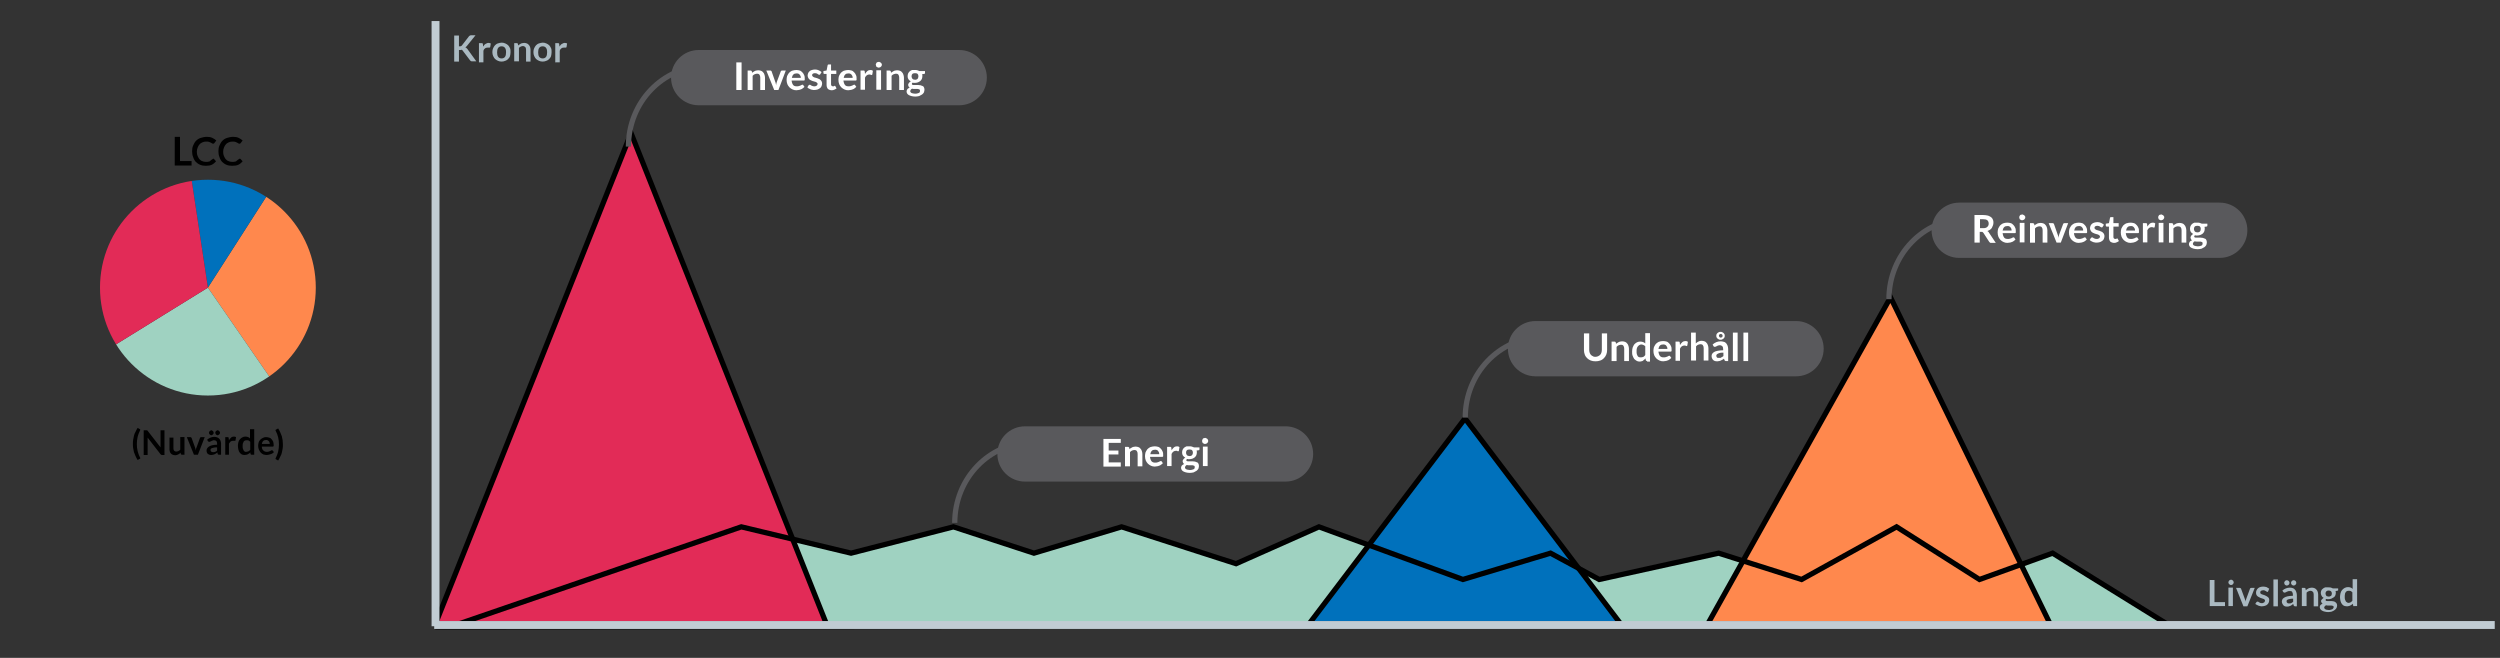<svg xmlns="http://www.w3.org/2000/svg" xmlns:xlink="http://www.w3.org/1999/xlink" viewBox="0 0 950 250"><rect x="0" y="0" width="950" height="250" fill="#333333" stroke="none"/><path fill="#9FD2C1" d="M165.5 238.2l116.2-38 41.7 10 38.9-10 30.6 10 33.3-10 43.5 14 31.5-14 54.7 20 33.3-10 18.5 10 45.4-10 31.5 10 36.1-20 31.5 20 27.8-10 44.4 27.5"/><path fill="#E22B57" stroke="#000" stroke-width="2" stroke-miterlimit="10" d="M239.8 50.6L165.5 237H314z"/><path fill="#FF884D" stroke="#000" stroke-width="2" stroke-miterlimit="10" d="M718.4 113L649 237h130z"/><path fill="#0071BC" stroke="#000" stroke-width="2" stroke-miterlimit="10" d="M556.7 159l-59.2 78h118.3z"/><path fill="none" stroke="#000" stroke-width="2" stroke-miterlimit="10" d="M171.1 238.2l110.6-38 41.7 10 38.9-10 30.6 10 33.3-10 43.5 14 31.5-14 54.7 20 33.3-10 18.5 10 45.4-10 31.5 10 36.1-20 31.5 20 27.8-10 44.4 27.5z"/><path fill="none" stroke="#C1CCD3" stroke-width="3" stroke-miterlimit="10" d="M165.5 238V8M948 237.5H165"/><g fill="#AAB9C1"><path d="M174.4 17.6h.4c.2 0 .3 0 .4-.1.1 0 .2-.1.3-.2l2.7-3.5c.1-.1.2-.2.4-.3s.3-.1.5-.1h1.6l-3.3 4.1-.3.3c-.1.1-.2.2-.3.2.2.1.3.1.4.2l.4.4 3.4 4.7h-1.6c-.2 0-.4 0-.5-.1l-.3-.3-2.8-3.7-.3-.3s-.3.1-.5.1h-.6v4.4h-1.8v-9.9h1.8v4.1zM182 23.4v-7h1c.2 0 .3 0 .4.1.1.1.1.2.1.3l.1.9c.3-.4.5-.8.9-1s.7-.4 1.1-.4c.3 0 .6.1.9.2l-.2 1.3c0 .1 0 .1-.1.2 0 0-.1.1-.2.1h-.8c-.4 0-.7.1-.9.3-.3.2-.5.5-.6.9v4.4H182zM190.6 16.2c.5 0 1 .1 1.4.3.4.2.8.4 1.1.7.3.3.5.7.7 1.1.2.4.2 1 .2 1.5 0 .6-.1 1.1-.2 1.5s-.4.8-.7 1.1c-.3.3-.7.6-1.1.7-.4.2-.9.3-1.4.3-.5 0-1-.1-1.4-.3s-.8-.4-1.1-.7-.5-.7-.7-1.1-.3-1-.3-1.5c0-.6.1-1.1.3-1.5.2-.4.4-.8.7-1.1s.7-.6 1.1-.7.9-.3 1.4-.3zm0 6c.6 0 1-.2 1.3-.6.3-.4.4-1 .4-1.7 0-.8-.1-1.3-.4-1.7-.3-.4-.7-.6-1.3-.6-.6 0-1 .2-1.3.6-.3.4-.4 1-.4 1.7s.1 1.3.4 1.7c.3.4.7.6 1.3.6zM195.4 23.4v-7h1c.2 0 .4.1.4.3l.1.6c.1-.1.3-.3.5-.4s.3-.2.5-.3c.2-.1.4-.2.6-.2s.4-.1.7-.1c.4 0 .7.1 1 .2.3.1.5.3.7.5s.4.5.5.8c.1.3.2.7.2 1.1v4.5h-1.7v-4.5c0-.4-.1-.8-.3-1s-.5-.4-.9-.4c-.3 0-.6.1-.8.2-.3.1-.5.3-.7.5v5.1h-1.8zM206.2 16.2c.5 0 1 .1 1.4.3.4.2.8.4 1.1.7.3.3.5.7.7 1.1.2.4.2 1 .2 1.5 0 .6-.1 1.1-.2 1.5s-.4.8-.7 1.1c-.3.3-.7.6-1.1.7-.4.2-.9.3-1.4.3-.5 0-1-.1-1.4-.3s-.8-.4-1.1-.7-.5-.7-.7-1.1-.3-1-.3-1.5c0-.6.1-1.1.3-1.5.2-.4.4-.8.7-1.1s.7-.6 1.1-.7.9-.3 1.4-.3zm0 6c.6 0 1-.2 1.3-.6.3-.4.4-1 .4-1.7 0-.8-.1-1.3-.4-1.7-.3-.4-.7-.6-1.3-.6-.6 0-1 .2-1.3.6-.3.4-.4 1-.4 1.7s.1 1.3.4 1.7c.3.4.8.6 1.3.6zM211 23.4v-7h1c.2 0 .3 0 .4.1.1.1.1.2.1.3l.1.9c.3-.4.5-.8.9-1s.7-.4 1.1-.4c.3 0 .6.1.9.2l-.2 1.3c0 .1 0 .1-.1.2 0 0-.1.1-.2.1h-.8c-.4 0-.7.1-.9.3-.3.2-.5.5-.6.9v4.4H211z"/></g><g fill="#AAB9C1"><path d="M841.5 228.8h4v1.5h-5.8v-9.9h1.8v8.4zM848.8 221.3c0 .1 0 .3-.1.4-.1.1-.1.2-.2.3-.1.1-.2.2-.3.2-.1.1-.3.1-.4.1-.1 0-.3 0-.4-.1-.1-.1-.2-.1-.3-.2-.1-.1-.2-.2-.2-.3-.1-.1-.1-.3-.1-.4 0-.2 0-.3.1-.4s.1-.2.2-.3c.1-.1.2-.2.3-.2.1-.1.3-.1.4-.1.2 0 .3 0 .4.1.1.1.2.1.3.2.1.1.2.2.2.3s.1.2.1.4zm-.3 2v7h-1.7v-7h1.7zM854 230.4h-1.5l-2.8-7h1.4c.1 0 .2 0 .3.1l.2.2 1.4 3.8c.1.2.1.4.2.6.1.2.1.4.1.6 0-.2.1-.4.1-.6.1-.2.1-.4.2-.6l1.4-3.8c0-.1.1-.2.2-.2.1-.1.2-.1.3-.1h1.3l-2.8 7zM861.9 224.7c0 .1-.1.1-.1.2h-.2c-.1 0-.2 0-.3-.1s-.2-.1-.3-.2c-.1-.1-.3-.1-.4-.2s-.3-.1-.6-.1-.6.1-.8.2c-.2.1-.3.3-.3.6 0 .2 0 .3.1.4.1.1.2.2.4.3.2.1.3.1.6.2.2.1.4.1.6.2l.6.3s.4.2.6.4c.2.1.3.3.4.5.1.2.1.4.1.7 0 .3-.1.7-.2.9-.1.3-.3.5-.5.7-.2.2-.5.4-.9.5s-.8.2-1.2.2c-.2 0-.5 0-.7-.1-.2 0-.5-.1-.7-.2l-.6-.3c-.2-.1-.3-.2-.5-.3l.4-.6c0-.1.1-.1.2-.2.1 0 .2-.1.3-.1s.2 0 .3.1.2.1.3.2c.1.1.3.1.4.2s.4.1.6.1c.2 0 .4 0 .5-.1s.3-.1.4-.2.2-.2.2-.3c0-.1.1-.2.1-.3 0-.2 0-.3-.1-.4-.1-.1-.2-.2-.4-.3-.2-.1-.3-.1-.6-.2-.2-.1-.4-.1-.6-.2l-.6-.3c-.2-.1-.4-.2-.6-.4-.2-.2-.3-.3-.4-.6s-.1-.5-.1-.8c0-.3.1-.6.2-.8.1-.3.3-.5.5-.7.2-.2.5-.4.8-.5.3-.1.7-.2 1.2-.2s.9.1 1.3.2c.4.2.7.4 1 .6l-.4 1zM865.6 220.2v10.2h-1.7v-10.2h1.7zM873 230.4h-.8c-.2 0-.3 0-.4-.1-.1 0-.2-.1-.2-.3l-.2-.5c-.2.2-.4.3-.5.4-.2.1-.3.2-.5.3-.2.1-.4.1-.6.2s-.4.1-.7.1c-.3 0-.6 0-.8-.1s-.5-.2-.6-.4c-.2-.2-.3-.4-.4-.6-.1-.2-.2-.5-.2-.8 0-.3.1-.5.2-.8.1-.3.4-.5.7-.7.3-.2.8-.4 1.3-.5.5-.1 1.2-.2 2-.2v-.4c0-.5-.1-.8-.3-1.1s-.5-.3-.9-.3c-.3 0-.5 0-.7.1-.2.1-.3.1-.5.2-.1.1-.3.2-.4.2s-.2.1-.4.1c-.1 0-.2 0-.3-.1l-.2-.2-.3-.5c.8-.7 1.8-1.1 2.9-1.1.4 0 .8.1 1.1.2.3.1.6.3.8.6.2.2.4.5.5.9.1.3.2.7.2 1.1v4.3zm-3-8.9c0 .1 0 .2-.1.4 0 .1-.1.2-.2.3-.1.1-.2.1-.3.2-.1 0-.2.1-.4.1-.1 0-.2 0-.4-.1-.1 0-.2-.1-.3-.2-.1-.1-.2-.2-.2-.3 0-.1-.1-.2-.1-.4 0-.1 0-.3.1-.4.1-.1.1-.2.2-.3s.2-.2.3-.2c.1-.1.2-.1.4-.1.1 0 .3 0 .4.1.1 0 .2.1.3.2.1.1.2.2.2.3.1.1.1.3.1.4zm-.3 7.8h.5c.1 0 .3-.1.4-.1.1-.1.3-.1.4-.2.1-.1.2-.2.4-.3v-1.2c-.5 0-.9 0-1.2.1s-.6.1-.8.2c-.2.1-.3.2-.4.3-.1.1-.1.3-.1.4 0 .3.1.5.3.6 0 .1.2.2.5.2zm2.9-7.8c0 .1 0 .2-.1.4-.1.1-.1.2-.2.3-.1.1-.2.1-.3.2-.1 0-.2.1-.4.1-.1 0-.2 0-.4-.1-.1 0-.2-.1-.3-.2-.1-.1-.2-.2-.2-.3-.1-.1-.1-.2-.1-.4 0-.1 0-.3.1-.4 0-.1.1-.2.2-.3s.2-.2.3-.2c.1-.1.2-.1.4-.1.1 0 .3 0 .4.1.1 0 .2.1.3.2s.2.2.2.3c0 .1.1.3.1.4zM874.7 230.4v-7h1c.2 0 .4.1.4.3l.1.6c.1-.1.3-.3.5-.4s.3-.2.5-.3c.2-.1.4-.2.6-.2s.4-.1.7-.1c.4 0 .7.1 1 .2s.5.3.7.5c.2.2.4.5.5.8.1.3.2.7.2 1.1v4.5h-1.7v-4.5c0-.4-.1-.8-.3-1-.2-.2-.5-.4-.9-.4-.3 0-.6.1-.8.2-.3.1-.5.3-.7.5v5.1h-1.8zM884.9 223.2c.3 0 .6 0 .9.1.3.1.5.2.7.3h2v.6c0 .1 0 .2-.1.2s-.1.1-.3.1l-.6.1c0 .1.1.2.1.4v.4c0 .3-.1.7-.2.9-.1.3-.3.5-.6.7s-.5.3-.9.5c-.3.1-.7.2-1.1.2-.3 0-.5 0-.8-.1-.2.1-.3.3-.3.4 0 .1.1.2.2.3.1.1.3.1.5.1h1.5c.3 0 .6.1.8.1.3.1.5.1.7.3s.4.3.5.5.2.5.2.8c0 .3-.1.6-.2.9-.2.3-.4.6-.7.8s-.6.4-1.1.6c-.4.1-.9.2-1.4.2-.5 0-1-.1-1.4-.2-.4-.1-.7-.2-1-.4s-.5-.4-.6-.6c-.1-.2-.2-.5-.2-.7 0-.3.1-.6.3-.8.2-.2.5-.4.8-.5-.2-.1-.3-.2-.4-.4s-.2-.4-.2-.6c0-.1 0-.2.1-.3 0-.1.1-.2.2-.3l.3-.3c.1-.1.2-.2.4-.3-.4-.2-.6-.4-.8-.8s-.3-.7-.3-1.1c0-.3.1-.7.2-.9.1-.3.3-.5.6-.7.2-.2.5-.4.9-.5h1.3zm1.9 7.5c0-.1 0-.3-.1-.3-.1-.1-.2-.2-.3-.2-.1 0-.3-.1-.5-.1H884.6s-.4 0-.7-.1c-.2.1-.3.2-.5.4-.1.1-.2.3-.2.5 0 .1 0 .2.1.3l.3.3c.1.1.3.1.5.2.2 0 .5.1.8.1.3 0 .6 0 .8-.1s.4-.1.6-.2c.1-.1.3-.2.3-.3.2-.3.2-.4.2-.5zm-1.9-4c.2 0 .4 0 .5-.1.2-.1.3-.1.4-.2.1-.1.2-.2.2-.4.1-.1.1-.3.1-.5 0-.3-.1-.6-.3-.8-.2-.2-.5-.3-.9-.3s-.7.1-.9.3c-.2.2-.3.5-.3.8 0 .2 0 .3.1.5.1.1.1.3.2.4.1.1.2.2.4.2.1 0 .3.1.5.1zM894.6 230.4c-.2 0-.4-.1-.4-.3l-.1-.7c-.1.2-.3.3-.5.4s-.3.2-.5.3c-.2.1-.4.2-.6.2-.2.1-.4.1-.7.1-.4 0-.7-.1-1.1-.2-.3-.2-.6-.4-.8-.7-.2-.3-.4-.7-.5-1.1-.1-.4-.2-1-.2-1.5s.1-1 .2-1.5c.1-.4.3-.8.6-1.2.3-.3.6-.6 1-.8.4-.2.8-.3 1.3-.3.4 0 .7.1 1 .2s.5.3.7.5v-3.7h1.7v10.2h-1.1zm-2.3-1.3c.4 0 .7-.1.9-.2.2-.1.5-.4.7-.6v-3.2c-.2-.2-.4-.4-.6-.5-.2-.1-.5-.1-.7-.1-.3 0-.5 0-.7.1-.2.1-.4.2-.5.4-.1.2-.3.4-.3.7-.1.3-.1.7-.1 1.1 0 .4 0 .8.1 1 .1.3.2.5.3.7.1.2.3.3.5.4s.2.2.4.2z"/></g><path d="M238.8 55.7c0-16.9 13.1-30.5 29.2-30.5" fill="none" stroke="#59595C" stroke-width="2" stroke-miterlimit="10"/><path d="M375 29.5c0 5.8-4.7 10.5-10.5 10.5h-99c-5.8 0-10.5-4.7-10.5-10.5S259.7 19 265.5 19h99c5.8 0 10.5 4.7 10.5 10.5z" fill="#59595C"/><path fill="none" d="M254.3 23.4h121.5v15.8H254.3z"/><path d="M281.8 34.2h-2V23.7h2v10.5zM284.1 34.2v-7.4h1.1c.2 0 .4.1.5.3l.1.6c.1-.2.3-.3.5-.4.2-.1.3-.2.5-.3.2-.1.4-.2.6-.2s.4-.1.7-.1c.4 0 .8.1 1.1.2.3.1.6.3.8.6.2.2.4.5.5.9.1.3.2.7.2 1.1v4.7h-1.8v-4.7c0-.5-.1-.8-.3-1.1s-.5-.4-.9-.4c-.3 0-.6.1-.9.2-.3.1-.5.3-.8.6v5.4h-1.9zM295.8 34.2h-1.6l-3-7.4h1.5c.1 0 .2 0 .3.1.1.1.2.1.2.2l1.4 4c.1.2.2.5.2.7.1.2.1.4.1.7 0-.2.1-.4.1-.7.1-.2.1-.4.2-.7l1.5-4c0-.1.1-.2.2-.2.1-.1.2-.1.3-.1h1.4l-2.8 7.4zM302.6 26.6c.5 0 .9.1 1.3.2s.7.4 1 .7.5.6.7 1.1c.2.4.2.9.2 1.4v.3c0 .1 0 .2-.1.2s-.1.1-.1.1h-4.8c.1.8.3 1.3.6 1.7s.8.5 1.4.5c.3 0 .5 0 .8-.1.2-.1.4-.1.6-.2.2-.1.3-.2.4-.2.1-.1.2-.1.3-.1h.2c.1 0 .1.1.1.1l.5.7c-.2.2-.4.4-.7.6-.2.2-.5.3-.8.4-.3.1-.5.2-.8.2s-.5.1-.8.1c-.5 0-1-.1-1.4-.3-.4-.2-.8-.4-1.2-.8s-.6-.8-.8-1.2c-.2-.5-.3-1.1-.3-1.7 0-.5.1-1 .2-1.4.2-.4.4-.8.7-1.2.3-.3.7-.6 1.1-.8.7-.2 1.2-.3 1.7-.3zm.1 1.3c-.5 0-.9.1-1.2.4s-.5.7-.6 1.3h3.4c0-.2 0-.5-.1-.7s-.2-.4-.3-.5-.3-.3-.5-.4-.5-.1-.7-.1zM311.7 28.2c0 .1-.1.1-.2.2h-.2c-.1 0-.2 0-.3-.1-.1 0-.2-.1-.3-.2-.1-.1-.3-.1-.4-.2-.2 0-.4-.1-.6-.1-.4 0-.6.1-.8.2s-.3.3-.3.6c0 .2.1.3.2.4.1.1.2.2.4.3.2.1.4.2.6.2.2.1.4.1.7.2.2.1.4.2.7.3s.4.2.6.4c.2.2.3.3.4.5.1.2.2.5.2.8 0 .4-.1.7-.2 1-.1.3-.3.6-.6.8-.3.2-.6.4-.9.5-.4.1-.8.2-1.3.2-.3 0-.5 0-.8-.1-.2 0-.5-.1-.7-.2l-.6-.3s-.4-.2-.5-.4l.4-.7.2-.2c.1 0 .2-.1.3-.1.1 0 .2 0 .3.1.1.1.2.1.3.2.1.1.3.1.5.2s.4.1.7.1c.2 0 .4 0 .5-.1.2-.1.3-.1.4-.2.1-.1.2-.2.2-.3s.1-.2.1-.3c0-.2-.1-.3-.2-.4-.1-.1-.2-.2-.4-.3s-.4-.2-.6-.2c-.2-.1-.4-.1-.7-.2-.2-.1-.5-.2-.7-.3s-.4-.2-.6-.4c-.2-.2-.3-.4-.4-.6-.1-.2-.2-.5-.2-.8 0-.3.1-.6.2-.9.1-.3.3-.5.5-.7s.5-.4.9-.5c.4-.1.8-.2 1.2-.2.5 0 1 .1 1.4.3.4.2.8.4 1.1.7l-.5.8zM316.1 34.3c-.6 0-1.1-.2-1.5-.5-.3-.4-.5-.9-.5-1.5v-4.2h-.8c-.1 0-.2 0-.3-.1-.1-.1-.1-.2-.1-.3V27l1.2-.2.4-2c0-.1.1-.2.1-.2.1-.1.2-.1.3-.1h.9v2.3h2v1.3h-2v4c0 .2.1.4.2.5.1.1.3.2.5.2h.3c.1 0 .1-.1.2-.1s.1-.1.1-.1h.2l.1.1.5.9c-.3.2-.6.4-.9.5-.2.1-.6.2-.9.2zM322.3 26.6c.5 0 .9.1 1.3.2s.7.4 1 .7.5.6.7 1.1c.2.4.2.9.2 1.4v.3c0 .1 0 .2-.1.2s-.1.1-.1.1h-4.8c.1.8.3 1.3.6 1.7s.8.5 1.4.5c.3 0 .5 0 .8-.1.2-.1.4-.1.6-.2.2-.1.3-.2.4-.2.1-.1.2-.1.3-.1h.2c.1 0 .1.1.1.1l.5.7c-.2.2-.4.4-.7.6-.2.2-.5.3-.8.4-.3.1-.5.2-.8.2s-.5.1-.8.1c-.5 0-1-.1-1.4-.3-.4-.2-.8-.4-1.2-.8s-.6-.8-.8-1.2c-.2-.5-.3-1.1-.3-1.7 0-.5.1-1 .2-1.4.2-.4.4-.8.7-1.2.3-.3.7-.6 1.1-.8.7-.2 1.2-.3 1.7-.3zm.1 1.3c-.5 0-.9.1-1.2.4s-.5.7-.6 1.3h3.4c0-.2 0-.5-.1-.7s-.2-.4-.3-.5-.3-.3-.5-.4-.5-.1-.7-.1zM327 34.2v-7.4h1.1c.2 0 .3 0 .4.1.1.1.1.2.1.3l.1.9c.3-.5.6-.8.9-1.1.4-.3.8-.4 1.2-.4.4 0 .7.1.9.3l-.2 1.3c0 .1 0 .1-.1.2 0 0-.1.1-.2.1s-.2 0-.3-.1c-.1 0-.3-.1-.5-.1-.4 0-.7.1-1 .3s-.5.5-.7.9v4.6H327zM335.1 24.6c0 .2 0 .3-.1.4-.1.1-.1.3-.3.4-.1.1-.2.2-.4.2-.1.1-.3.1-.4.1-.2 0-.3 0-.4-.1-.1-.1-.3-.1-.4-.2s-.2-.2-.2-.4-.1-.3-.1-.4c0-.2 0-.3.1-.4s.1-.3.2-.4c.1-.1.2-.2.4-.2s.3-.1.4-.1c.2 0 .3 0 .4.1.1.1.3.1.4.2.1.1.2.2.3.4.1 0 .1.2.1.4zm-.3 2.1v7.4H333v-7.4h1.8zM336.9 34.2v-7.4h1.1c.2 0 .4.1.5.3l.1.6c.1-.2.3-.3.5-.4.2-.1.3-.2.5-.3.2-.1.4-.2.6-.2s.4-.1.7-.1c.4 0 .8.1 1.1.2.3.1.6.3.8.6.2.2.4.5.5.9.1.3.2.7.2 1.1v4.7h-1.8v-4.7c0-.5-.1-.8-.3-1.1s-.5-.4-.9-.4c-.3 0-.6.1-.9.2-.3.1-.5.3-.8.6v5.4h-1.9zM347.7 26.6c.3 0 .6 0 .9.1.3.1.5.2.8.3h2.1v.7c0 .1 0 .2-.1.3-.1.1-.2.1-.3.1l-.7.1c0 .1.1.3.1.4v.4c0 .4-.1.7-.2 1s-.4.6-.6.8c-.3.2-.6.4-.9.5s-.7.2-1.2.2c-.3 0-.6 0-.8-.1-.2.1-.3.3-.3.5s.1.3.2.3c.1.1.3.1.5.1H348.9c.3 0 .6.1.9.1.3.1.5.2.8.3s.4.3.5.5c.1.2.2.5.2.9 0 .3-.1.6-.2 1-.2.3-.4.6-.7.8-.3.2-.7.4-1.1.6-.4.1-1 .2-1.5.2-.6 0-1.1-.1-1.5-.2-.4-.1-.8-.3-1-.4-.3-.2-.5-.4-.6-.6-.1-.2-.2-.5-.2-.7 0-.3.1-.6.3-.9s.5-.4.9-.6c-.2-.1-.3-.2-.4-.4-.1-.2-.2-.4-.2-.7 0-.1 0-.2.1-.3 0-.1.1-.2.2-.4l.3-.3s.3-.2.4-.3c-.4-.2-.7-.5-.9-.8-.2-.3-.3-.7-.3-1.2 0-.4.1-.7.2-1 .1-.3.4-.6.6-.8s.6-.4.9-.5h1.1zm1.9 7.9c0-.1 0-.3-.1-.4-.1-.1-.2-.2-.4-.2-.2-.1-.3-.1-.5-.1H347.3s-.5 0-.7-.1c-.2.1-.4.2-.5.4-.1.2-.2.3-.2.5 0 .1 0 .3.1.4l.3.3.6.2c.2 0 .5.1.8.1.3 0 .6 0 .9-.1.2-.1.4-.1.6-.2s.3-.2.3-.3c.1-.2.1-.4.1-.5zm-1.9-4.2c.2 0 .4 0 .6-.1.2-.1.3-.1.4-.3.1-.1.2-.2.2-.4s.1-.3.1-.5c0-.4-.1-.7-.3-.9-.2-.2-.5-.3-1-.3-.4 0-.8.1-1 .3-.2.2-.3.5-.3.9 0 .2 0 .3.1.5s.1.3.2.4c.1.1.2.2.4.3.2 0 .4.1.6.1z" fill="#FFF"/><g><path d="M362.8 198.7c0-16.9 13.1-30.5 29.2-30.5" fill="none" stroke="#59595C" stroke-width="2" stroke-miterlimit="10"/><path d="M499 172.5c0 5.8-4.7 10.5-10.5 10.5h-99c-5.8 0-10.5-4.7-10.5-10.5s4.7-10.5 10.5-10.5h99c5.8 0 10.5 4.7 10.5 10.5z" fill="#59595C"/><path fill="none" d="M378.3 166.4h121.5v15.8H378.3z"/><path d="M425.9 166.7v1.6h-4.6v2.9h3.7v1.5h-3.7v3h4.6v1.6h-6.6v-10.5h6.6zM427.5 177.2v-7.4h1.1c.2 0 .4.1.5.3l.1.6c.1-.2.3-.3.5-.4.2-.1.3-.2.5-.3.2-.1.4-.2.6-.2.2 0 .4-.1.7-.1.4 0 .8.1 1.1.2.3.1.6.3.8.6.2.2.4.5.5.9.1.3.2.7.2 1.1v4.7h-1.8v-4.7c0-.5-.1-.8-.3-1.1s-.5-.4-.9-.4c-.3 0-.6.1-.9.2-.3.1-.5.3-.8.6v5.4h-1.9zM438.8 169.6c.5 0 .9.1 1.3.2s.7.4 1 .7c.3.3.5.6.7 1.1.2.4.2.9.2 1.4v.3c0 .1 0 .2-.1.2s-.1.1-.1.1H437c.1.8.3 1.3.6 1.7.4.4.8.5 1.4.5.3 0 .5 0 .8-.1.2-.1.4-.1.6-.2.2-.1.3-.2.4-.2.1-.1.2-.1.3-.1h.2c.1 0 .1.1.1.1l.5.7c-.2.2-.4.4-.7.6-.2.2-.5.3-.8.4-.3.1-.5.2-.8.2-.3 0-.5.1-.8.1-.5 0-1-.1-1.4-.3-.4-.2-.8-.4-1.2-.8s-.6-.8-.8-1.2c-.2-.5-.3-1.1-.3-1.7 0-.5.1-1 .2-1.4.2-.4.4-.8.7-1.2.3-.3.7-.6 1.1-.8.7-.2 1.2-.3 1.7-.3zm.1 1.3c-.5 0-.9.1-1.2.4s-.5.7-.6 1.3h3.4c0-.2 0-.5-.1-.7-.1-.2-.2-.4-.3-.5-.1-.2-.3-.3-.5-.4-.2-.1-.5-.1-.7-.1zM443.5 177.2v-7.4h1.1c.2 0 .3 0 .4.1.1.1.1.2.1.3l.1.9c.3-.5.6-.8.9-1.1.4-.3.8-.4 1.2-.4.4 0 .7.1.9.3l-.2 1.3c0 .1 0 .1-.1.2 0 0-.1.1-.2.1s-.2 0-.3-.1-.3-.1-.5-.1c-.4 0-.7.1-1 .3-.3.2-.5.5-.7.9v4.6h-1.7zM452 169.6c.3 0 .6 0 .9.1.3.1.5.2.8.3h2.1v.7c0 .1 0 .2-.1.3-.1.1-.2.1-.3.1l-.7.1c0 .1.1.3.1.4v.4c0 .4-.1.7-.2 1-.1.3-.4.6-.6.8-.3.2-.6.4-.9.5-.4.1-.7.2-1.2.2-.3 0-.6 0-.8-.1-.2.1-.3.3-.3.5s.1.3.2.3c.1.1.3.1.5.1H453.2s.6.1.9.1c.3.1.5.2.8.3s.4.3.5.5c.1.2.2.5.2.9 0 .3-.1.6-.2 1-.2.3-.4.6-.7.8-.3.2-.7.4-1.1.6-.4.1-1 .2-1.5.2-.6 0-1.1-.1-1.5-.2-.4-.1-.8-.3-1-.4s-.5-.4-.6-.6c-.1-.2-.2-.5-.2-.7 0-.3.1-.6.3-.9.2-.2.5-.4.9-.6-.2-.1-.3-.2-.4-.4-.1-.2-.2-.4-.2-.7 0-.1 0-.2.1-.3s.1-.2.2-.4l.3-.3c.1-.1.3-.2.4-.3-.4-.2-.7-.5-.9-.8-.2-.3-.3-.7-.3-1.2 0-.4.1-.7.2-1s.4-.6.6-.8c.3-.2.6-.4.9-.5h1.1zm2 7.9c0-.1 0-.3-.1-.4-.1-.1-.2-.2-.4-.2-.2-.1-.3-.1-.5-.1H451.7s-.5 0-.7-.1c-.2.1-.4.2-.5.4-.1.2-.2.3-.2.5 0 .1 0 .3.1.4l.3.3.6.2c.2 0 .5.1.8.1.3 0 .6 0 .9-.1.2-.1.4-.1.6-.2.2-.1.3-.2.3-.3.1-.2.1-.4.1-.5zm-2-4.2c.2 0 .4 0 .6-.1.2-.1.3-.1.4-.3.1-.1.2-.2.2-.4.1-.2.1-.3.1-.5 0-.4-.1-.7-.3-.9-.2-.2-.5-.3-1-.3-.4 0-.8.1-1 .3s-.3.5-.3.9c0 .2 0 .3.1.5s.1.3.2.4c.1.1.2.2.4.3.2 0 .4.1.6.1zM459.1 167.6c0 .2 0 .3-.1.4-.1.1-.1.3-.3.4-.1.1-.2.2-.4.2-.1.1-.3.1-.4.1-.2 0-.3 0-.4-.1s-.3-.1-.4-.2-.2-.2-.2-.4c-.1-.1-.1-.3-.1-.4 0-.2 0-.3.1-.5.1-.1.1-.3.2-.4s.2-.2.4-.2.3-.1.4-.1c.2 0 .3 0 .4.1.1.1.3.1.4.2.1.1.2.2.3.4.1.1.1.3.1.5zm-.2 2.1v7.4h-1.8v-7.4h1.8z" fill="#FFF"/></g><g><path d="M556.8 158.7c0-16.9 13.1-30.5 29.2-30.5" fill="none" stroke="#59595C" stroke-width="2" stroke-miterlimit="10"/><path d="M693 132.5c0 5.8-4.7 10.5-10.5 10.5h-99c-5.8 0-10.5-4.7-10.5-10.5s4.7-10.5 10.5-10.5h99c5.8 0 10.5 4.7 10.5 10.5z" fill="#59595C"/><path fill="none" d="M572.3 126.4h121.5v15.8H572.3z"/><path d="M606.2 135.6c.4 0 .7-.1 1-.2.3-.1.5-.3.8-.5.2-.2.4-.5.5-.8.1-.3.2-.7.2-1.1v-6.3h2v6.3c0 .6-.1 1.2-.3 1.7s-.5 1-.9 1.4c-.4.4-.8.7-1.4.9s-1.1.3-1.8.3-1.3-.1-1.8-.3c-.5-.2-1-.5-1.4-.9-.4-.4-.7-.8-.9-1.4-.2-.5-.3-1.1-.3-1.7v-6.3h2v6.3c0 .4.1.8.2 1.1.1.3.3.6.5.8s.5.4.8.5c0 .1.4.2.8.2zM612.4 137.2v-7.4h1.1c.2 0 .4.1.5.3l.1.6c.1-.2.3-.3.5-.4.2-.1.3-.2.5-.3.2-.1.4-.2.6-.2.2 0 .4-.1.7-.1.4 0 .8.1 1.1.2.3.1.6.3.8.6.2.2.4.5.5.9.1.3.2.7.2 1.1v4.7h-1.8v-4.7c0-.5-.1-.8-.3-1.1s-.5-.4-.9-.4c-.3 0-.6.1-.9.2-.3.1-.5.3-.8.6v5.4h-1.9zM625.9 137.2c-.2 0-.4-.1-.5-.3l-.1-.7-.5.5c-.2.1-.4.3-.5.4-.2.1-.4.2-.6.2-.2.1-.5.1-.7.1-.4 0-.8-.1-1.1-.3-.3-.2-.6-.4-.9-.7-.2-.3-.4-.7-.6-1.2s-.2-1-.2-1.6c0-.6.1-1.1.2-1.5.2-.5.4-.9.6-1.2.3-.3.6-.6 1-.8.4-.2.8-.3 1.3-.3.4 0 .8.1 1.1.2.3.1.6.3.8.5v-3.9h1.8v10.8h-1.1zm-2.4-1.4c.4 0 .7-.1 1-.2.3-.2.5-.4.7-.7v-3.3c-.2-.2-.4-.4-.7-.5s-.5-.2-.8-.2c-.3 0-.5.1-.7.2s-.4.3-.6.5c-.2.2-.3.5-.4.8s-.1.7-.1 1.1c0 .4 0 .8.1 1.1.1.3.2.5.3.7.1.2.3.3.5.4.2.1.5.1.7.1zM632 129.6c.5 0 .9.1 1.3.2s.7.4 1 .7c.3.3.5.6.7 1.1.2.4.2.9.2 1.4v.3c0 .1 0 .2-.1.2s-.1.1-.1.1h-4.8c.1.8.3 1.3.6 1.7.4.4.8.5 1.4.5.3 0 .5 0 .8-.1.2-.1.4-.1.6-.2.2-.1.3-.2.4-.2.1-.1.2-.1.3-.1h.2c.1 0 .1.1.1.1l.5.7c-.2.2-.4.4-.7.6-.2.2-.5.3-.8.4-.3.1-.5.2-.8.2-.3 0-.5.1-.8.1-.5 0-1-.1-1.4-.3-.4-.2-.8-.4-1.2-.8s-.6-.8-.8-1.2c-.2-.5-.3-1.1-.3-1.7 0-.5.1-1 .2-1.4.2-.4.4-.8.7-1.2.3-.3.7-.6 1.1-.8.6-.2 1.1-.3 1.7-.3zm0 1.3c-.5 0-.9.1-1.2.4s-.5.7-.6 1.3h3.4c0-.2 0-.5-.1-.7-.1-.2-.2-.4-.3-.5-.1-.2-.3-.3-.5-.4-.2-.1-.4-.1-.7-.1zM636.7 137.2v-7.4h1.1c.2 0 .3 0 .4.1.1.1.1.2.1.3l.1.9c.3-.5.6-.8.9-1.1.4-.3.8-.4 1.2-.4.4 0 .7.1.9.3l-.2 1.3c0 .1 0 .1-.1.2 0 0-.1.1-.2.1s-.2 0-.3-.1-.3-.1-.5-.1c-.4 0-.7.1-1 .3-.3.2-.5.5-.7.9v4.6h-1.7zM642.6 137.2v-10.8h1.8v4.1c.3-.3.6-.5 1-.7.3-.2.8-.3 1.2-.3.4 0 .8.1 1.1.2.3.1.6.3.8.6.2.2.4.5.5.9.1.3.2.7.2 1.1v4.7h-1.8v-4.7c0-.5-.1-.8-.3-1.1s-.5-.4-.9-.4c-.3 0-.6.1-.9.2-.3.1-.5.3-.8.6v5.4h-1.9zM656.7 137.2h-.8c-.2 0-.3 0-.4-.1s-.2-.2-.2-.3l-.2-.5c-.2.2-.4.3-.6.4l-.6.3s-.4.2-.6.2c-.2 0-.5.1-.7.1-.3 0-.6 0-.9-.1-.3-.1-.5-.2-.7-.4-.2-.2-.3-.4-.4-.6-.1-.3-.2-.5-.2-.9 0-.3.1-.6.2-.8s.4-.5.7-.7c.3-.2.8-.4 1.4-.5.6-.1 1.3-.2 2.1-.2v-.4c0-.5-.1-.9-.3-1.1-.2-.2-.5-.4-.9-.4-.3 0-.5 0-.7.1-.2.1-.4.1-.5.2-.1.1-.3.2-.4.2-.1.1-.3.1-.4.1-.1 0-.2 0-.3-.1-.1-.1-.2-.1-.2-.2l-.3-.6c.9-.8 1.9-1.2 3.1-1.2.4 0 .8.1 1.2.2s.6.3.9.6c.2.3.4.6.5.9.1.4.2.7.2 1.2v4.6zm-3.5-1.2h.5c.2 0 .3-.1.4-.2.1-.1.3-.1.4-.2s.3-.2.4-.3V134c-.5 0-1 0-1.3.1-.4.1-.6.2-.8.3-.2.1-.4.2-.5.4-.1.1-.1.3-.1.4 0 .3.1.5.3.7.1.1.4.1.7.1zm-1-8.4c0-.2 0-.4.1-.6s.2-.3.4-.5c.1-.1.3-.2.5-.3.2-.1.4-.1.6-.1.2 0 .4 0 .6.1.2.1.4.2.5.3.1.1.3.3.4.5.1.2.1.4.1.6 0 .2 0 .4-.1.6-.1.2-.2.3-.4.5-.2.1-.3.2-.5.3s-.4.1-.6.1c-.2 0-.4 0-.6-.1s-.4-.2-.5-.3c-.1-.1-.3-.3-.4-.5s-.1-.4-.1-.6zm1 0c0 .2.1.3.2.5.1.1.3.2.5.2s.3-.1.5-.2c.1-.1.2-.3.2-.5s-.1-.4-.2-.5c-.1-.1-.3-.2-.5-.2s-.4.1-.5.2c-.2.1-.2.2-.2.5zM660.3 126.4v10.8h-1.8v-10.8h1.8zM664.3 126.4v10.8h-1.8v-10.8h1.8z" fill="#FFF"/></g><g><path d="M717.8 113.7c0-16.9 13.1-30.5 29.2-30.5" fill="none" stroke="#59595C" stroke-width="2" stroke-miterlimit="10"/><path d="M854 87.5c0 5.8-4.7 10.5-10.5 10.5h-99c-5.8 0-10.5-4.7-10.5-10.5S738.7 77 744.5 77h99c5.8 0 10.5 4.7 10.5 10.5z" fill="#59595C"/><path fill="none" d="M733.3 81.4h121.5v15.8H733.3z"/><path d="M752.3 88.1v4.1h-2V81.7h3.2c.7 0 1.3.1 1.8.2s.9.4 1.3.6c.3.3.6.6.7 1 .2.4.2.8.2 1.2 0 .4-.1.7-.2 1-.1.3-.3.6-.4.9-.2.3-.4.5-.7.7-.3.2-.6.3-1 .5.2.1.5.3.6.6l2.6 3.9h-1.8c-.2 0-.3 0-.4-.1l-.3-.3-2.2-3.4-.3-.3c-.1-.1-.2-.1-.4-.1h-.7zm0-1.4h1.2c.4 0 .7 0 1-.1.3-.1.5-.2.7-.4.2-.2.3-.4.4-.6.1-.2.1-.5.1-.7 0-.5-.2-.9-.5-1.2-.4-.3-.9-.4-1.6-.4h-1.2v3.4zM762.8 84.6c.5 0 .9.1 1.3.2s.7.4 1 .7.5.6.7 1.1c.2.4.2.9.2 1.4v.3c0 .1 0 .2-.1.2s-.1.1-.1.1H761c.1.8.3 1.3.6 1.7s.8.5 1.4.5c.3 0 .5 0 .8-.1.2-.1.4-.1.6-.2.2-.1.3-.2.4-.2.1-.1.2-.1.3-.1h.2c.1 0 .1.1.1.1l.5.7c-.2.2-.4.4-.7.6-.2.2-.5.3-.8.4-.3.1-.5.2-.8.2s-.5.1-.8.1c-.5 0-1-.1-1.4-.3-.4-.2-.8-.4-1.2-.8s-.6-.8-.8-1.2c-.2-.5-.3-1.1-.3-1.7 0-.5.1-1 .2-1.4.2-.4.4-.8.7-1.2.3-.3.7-.6 1.1-.8.6-.2 1.1-.3 1.7-.3zm0 1.3c-.5 0-.9.1-1.2.4s-.5.7-.6 1.3h3.4c0-.2 0-.5-.1-.7s-.2-.4-.3-.5-.3-.3-.5-.4-.4-.1-.7-.1zM769.6 82.6c0 .2 0 .3-.1.4-.1.1-.1.3-.3.4-.1.1-.2.2-.4.2-.1.1-.3.1-.4.1-.2 0-.3 0-.4-.1-.1-.1-.3-.1-.4-.2s-.2-.2-.2-.4-.1-.3-.1-.4c0-.2 0-.3.1-.4s.1-.3.2-.4c.1-.1.2-.2.4-.2s.3-.1.4-.1c.2 0 .3 0 .4.1.1.1.3.1.4.2.1.1.2.2.3.4.1 0 .1.2.1.4zm-.3 2.1v7.4h-1.8v-7.4h1.8zM771.4 92.2v-7.4h1.1c.2 0 .4.1.5.3l.1.6c.1-.2.3-.3.5-.4.2-.1.3-.2.5-.3.2-.1.4-.2.6-.2s.4-.1.7-.1c.4 0 .8.1 1.1.2.3.1.6.3.8.6.2.2.4.5.5.9.1.3.2.7.2 1.1v4.7h-1.8v-4.7c0-.5-.1-.8-.3-1.1s-.5-.4-.9-.4c-.3 0-.6.1-.9.2-.3.1-.5.3-.8.6v5.4h-1.9zM783.1 92.2h-1.6l-3-7.4h1.5c.1 0 .2 0 .3.1.1.1.2.1.2.2l1.4 4c.1.2.2.5.2.7.1.2.1.4.1.7 0-.2.1-.4.1-.7.1-.2.1-.4.2-.7l1.5-4c0-.1.1-.2.2-.2.1-.1.2-.1.3-.1h1.4l-2.8 7.4zM789.9 84.6c.5 0 .9.1 1.3.2s.7.4 1 .7.5.6.7 1.1c.2.4.2.9.2 1.4v.3c0 .1 0 .2-.1.2s-.1.1-.1.1h-4.8c.1.8.3 1.3.6 1.7s.8.5 1.4.5c.3 0 .5 0 .8-.1.2-.1.4-.1.6-.2.2-.1.3-.2.4-.2.1-.1.2-.1.3-.1h.2c.1 0 .1.1.1.1l.5.7c-.2.2-.4.4-.7.6-.2.2-.5.3-.8.4-.3.1-.5.2-.8.2s-.5.1-.8.1c-.5 0-1-.1-1.4-.3-.4-.2-.8-.4-1.2-.8s-.6-.8-.8-1.2c-.2-.5-.3-1.1-.3-1.7 0-.5.1-1 .2-1.4.2-.4.4-.8.7-1.2.3-.3.7-.6 1.1-.8.7-.2 1.2-.3 1.7-.3zm.1 1.3c-.5 0-.9.1-1.2.4s-.5.7-.6 1.3h3.4c0-.2 0-.5-.1-.7s-.2-.4-.3-.5-.3-.3-.5-.4-.5-.1-.7-.1zM799 86.2c0 .1-.1.1-.2.2h-.2c-.1 0-.2 0-.3-.1-.1 0-.2-.1-.3-.2-.1-.1-.3-.1-.4-.2-.2 0-.4-.1-.6-.1-.4 0-.6.1-.8.2s-.3.3-.3.6c0 .2.1.3.2.4.1.1.2.2.4.3.2.1.4.2.6.2.2.1.4.1.7.2.2.1.4.2.7.3s.4.2.6.4c.2.2.3.3.4.5.1.2.2.5.2.8 0 .4-.1.7-.2 1-.1.3-.3.6-.6.8-.3.2-.6.4-.9.5-.4.1-.8.2-1.3.2-.3 0-.5 0-.8-.1-.2 0-.5-.1-.7-.2l-.6-.3s-.4-.2-.5-.4l.4-.7.2-.2c.1 0 .2-.1.3-.1.1 0 .2 0 .3.1.1.1.2.1.3.2.1.1.3.1.5.2s.4.1.7.1c.2 0 .4 0 .5-.1.2-.1.3-.1.4-.2.1-.1.2-.2.2-.3s.1-.2.1-.3c0-.2-.1-.3-.2-.4-.1-.1-.2-.2-.4-.3s-.4-.2-.6-.2c-.2-.1-.4-.1-.7-.2-.2-.1-.5-.2-.7-.3s-.4-.2-.6-.4c-.2-.2-.3-.4-.4-.6-.1-.2-.2-.5-.2-.8 0-.3.1-.6.2-.9.1-.3.3-.5.5-.7s.5-.4.9-.5c.4-.1.8-.2 1.2-.2.5 0 1 .1 1.4.3.4.2.8.4 1.1.7l-.5.8zM803.4 92.3c-.6 0-1.1-.2-1.5-.5-.3-.4-.5-.9-.5-1.5v-4.2h-.8c-.1 0-.2 0-.3-.1-.1-.1-.1-.2-.1-.3V85l1.2-.2.4-2c0-.1.1-.2.1-.2.1-.1.2-.1.3-.1h.9v2.3h2v1.3h-2v4c0 .2.1.4.2.5.1.1.3.2.5.2h.3c.1 0 .1-.1.2-.1s.1-.1.1-.1h.2l.1.1.5.9c-.3.2-.6.4-.9.5-.2.1-.5.2-.9.2zM809.6 84.6c.5 0 .9.1 1.3.2s.7.4 1 .7.5.6.7 1.1c.2.4.2.9.2 1.4v.3c0 .1 0 .2-.1.2s-.1.1-.1.1h-4.8c.1.8.3 1.3.6 1.7s.8.5 1.4.5c.3 0 .5 0 .8-.1.2-.1.4-.1.6-.2.2-.1.3-.2.4-.2.1-.1.2-.1.3-.1h.2c.1 0 .1.1.1.1l.5.7c-.2.2-.4.4-.7.6-.2.2-.5.3-.8.4-.3.1-.5.2-.8.2s-.5.1-.8.1c-.5 0-1-.1-1.4-.3-.4-.2-.8-.4-1.2-.8s-.6-.8-.8-1.2c-.2-.5-.3-1.1-.3-1.7 0-.5.1-1 .2-1.4.2-.4.4-.8.7-1.2.3-.3.7-.6 1.1-.8.7-.2 1.2-.3 1.7-.3zm.1 1.3c-.5 0-.9.1-1.2.4s-.5.7-.6 1.3h3.4c0-.2 0-.5-.1-.7s-.2-.4-.3-.5-.3-.3-.5-.4-.5-.1-.7-.1zM814.3 92.2v-7.4h1.1c.2 0 .3 0 .4.1.1.1.1.2.1.3l.1.9c.3-.5.6-.8.9-1.1.4-.3.8-.4 1.2-.4.4 0 .7.1.9.3l-.2 1.3c0 .1 0 .1-.1.2 0 0-.1.1-.2.1s-.2 0-.3-.1c-.1 0-.3-.1-.5-.1-.4 0-.7.1-1 .3s-.5.5-.7.9v4.6h-1.7zM822.4 82.6c0 .2 0 .3-.1.4-.1.1-.1.3-.3.4-.1.1-.2.2-.4.2-.1.1-.3.1-.4.1-.2 0-.3 0-.4-.1-.1-.1-.3-.1-.4-.2s-.2-.2-.2-.4-.1-.3-.1-.4c0-.2 0-.3.1-.4s.1-.3.2-.4c.1-.1.2-.2.4-.2s.3-.1.4-.1c.2 0 .3 0 .4.1.1.1.3.1.4.2.1.1.2.2.3.4.1 0 .1.2.1.4zm-.3 2.1v7.4h-1.8v-7.4h1.8zM824.2 92.2v-7.4h1.1c.2 0 .4.1.5.3l.1.6c.1-.2.3-.3.5-.4.2-.1.3-.2.5-.3.2-.1.4-.2.6-.2s.4-.1.7-.1c.4 0 .8.1 1.1.2.3.1.6.3.8.6.2.2.4.5.5.9.1.3.2.7.2 1.1v4.7H829v-4.7c0-.5-.1-.8-.3-1.1s-.7-.4-1.1-.4c-.3 0-.6.1-.9.2-.3.1-.5.3-.8.6v5.4h-1.7zM835 84.6c.3 0 .6 0 .9.1.3.1.5.2.8.3h2.1v.7c0 .1 0 .2-.1.3-.1.1-.2.1-.3.1l-.7.1c0 .1.1.3.1.4v.4c0 .4-.1.7-.2 1s-.4.6-.6.8c-.3.2-.6.4-.9.5s-.7.2-1.2.2c-.3 0-.6 0-.8-.1-.2.1-.3.3-.3.5s.1.3.2.3c.1.1.3.1.5.1H836.2c.3 0 .6.1.9.1.3.1.5.2.8.3s.4.3.5.5c.1.2.2.5.2.9 0 .3-.1.6-.2 1-.2.3-.4.6-.7.8-.3.2-.7.4-1.1.6-.4.1-1 .2-1.5.2-.6 0-1.1-.1-1.5-.2-.4-.1-.8-.3-1-.4-.3-.2-.5-.4-.6-.6-.1-.2-.2-.5-.2-.7 0-.3.1-.6.3-.9s.5-.4.9-.6c-.2-.1-.3-.2-.4-.4-.1-.2-.2-.4-.2-.7 0-.1 0-.2.1-.3 0-.1.1-.2.2-.4l.3-.3s.3-.2.4-.3c-.4-.2-.7-.5-.9-.8-.2-.3-.3-.7-.3-1.2 0-.4.1-.7.2-1 .1-.3.4-.6.6-.8s.6-.4.9-.5h1.1zm2 7.9c0-.1 0-.3-.1-.4-.1-.1-.2-.2-.4-.2-.2-.1-.3-.1-.5-.1H834.7s-.5 0-.7-.1c-.2.1-.4.2-.5.4-.1.2-.2.3-.2.5 0 .1 0 .3.1.4l.3.3.6.2c.2 0 .5.1.8.1.3 0 .6 0 .9-.1.2-.1.4-.1.6-.2s.3-.2.3-.3c0-.2.1-.4.1-.5zm-2-4.2c.2 0 .4 0 .6-.1.2-.1.3-.1.4-.3.1-.1.2-.2.2-.4s.1-.3.1-.5c0-.4-.1-.7-.3-.9-.2-.2-.5-.3-1-.3-.4 0-.8.1-1 .3-.2.2-.3.5-.3.9 0 .2 0 .3.1.5s.1.3.2.4c.1.1.2.2.4.3.2 0 .4.1.6.1z" fill="#FFF"/></g><g><defs><circle id="a" cx="79" cy="109.3" r="41"/></defs><clipPath id="b"><use xlink:href="#a" overflow="visible"/></clipPath><path clip-path="url(#b)" fill="#FF884D" d="M107.3 65.2L79 109.3l28.3 41 46-49.1"/><path clip-path="url(#b)" fill="#9FD2C1" d="M32.7 137.9L79 109.3l28.3 41L70 162.5"/><path clip-path="url(#b)" fill="#0071BC" d="M70 49.8l9 59.5 28.3-44.1"/><path clip-path="url(#b)" fill="#E22B57" d="M29.3 79.6l3.4 58.3L79 109.3l-9-59.5"/></g><g><path d="M52 168.8c0 .9.1 1.8.3 2.6s.5 1.7.9 2.4c0 .1.1.1.1.2v.1c0 .1 0 .2-.1.2 0 .1-.1.1-.2.1l-.7.4c-.3-.5-.6-1-.8-1.5l-.6-1.5-.3-1.5c-.1-.5-.1-1.1-.1-1.6s0-1.1.1-1.6l.3-1.5c.1-.5.3-1 .6-1.5.2-.5.5-1 .8-1.5l.7.4c.1 0 .1.1.2.1 0 .1.1.1.1.2s0 .2-.1.3c-.4.8-.7 1.6-.9 2.4s-.3 1.9-.3 2.8zM55.8 163.5h.1s.1 0 .1.1.1.1.1.1L61 170v-.4V163.5h1.5v9.4h-.9c-.1 0-.3 0-.3-.1-.1 0-.2-.1-.3-.2l-4.9-6.3v6.6h-1.5v-9.4h1.2zM65.9 166.2v4.2c0 .4.1.7.3.9.2.2.5.3.8.3.3 0 .5-.1.8-.2.2-.1.5-.3.7-.5v-4.8h1.6v6.7h-1c-.2 0-.3-.1-.4-.3l-.1-.5-.4.4c-.1.1-.3.2-.5.3s-.3.1-.5.2c-.2 0-.4.1-.6.1-.4 0-.7-.1-1-.2-.3-.1-.5-.3-.7-.5-.2-.2-.3-.5-.4-.8-.1-.3-.1-.7-.1-1v-4.2h1.5zM75.2 172.8h-1.5l-2.7-6.7h1.3c.1 0 .2 0 .3.1l.2.2 1.3 3.6c.1.2.1.4.2.6 0 .2.1.4.1.6 0-.2.1-.4.1-.6 0-.2.1-.4.2-.6l1.3-3.6c0-.1.1-.2.2-.2.1-.1.2-.1.3-.1h1.3l-2.6 6.7zM84 172.8h-.7c-.2 0-.3 0-.4-.1-.1 0-.2-.1-.2-.3l-.1-.5c-.2.2-.3.3-.5.4-.2.1-.3.2-.5.3-.2.1-.4.1-.6.2-.2 0-.4.1-.6.1-.3 0-.5 0-.8-.1s-.4-.2-.6-.3c-.2-.2-.3-.3-.4-.6-.1-.2-.1-.5-.1-.8 0-.3.1-.5.2-.7.1-.2.4-.5.7-.7.3-.2.7-.4 1.2-.5.5-.1 1.1-.2 1.9-.2v-.4c0-.4-.1-.8-.3-1-.2-.2-.5-.3-.8-.3-.3 0-.5 0-.6.1-.2.1-.3.1-.5.2-.1.1-.2.1-.4.2s-.2.1-.4.1c-.1 0-.2 0-.3-.1l-.2-.2-.3-.5c.8-.7 1.7-1.1 2.8-1.1.4 0 .7.1 1 .2s.6.3.8.5c.2.2.4.5.5.8s.2.7.2 1v4.3zm-2.8-8.3c0 .1 0 .2-.1.3s-.1.2-.2.3c-.1.1-.2.1-.3.2-.1 0-.2.1-.3.1-.1 0-.2 0-.3-.1-.1 0-.2-.1-.3-.2s-.1-.2-.2-.3-.1-.2-.1-.3c0-.1 0-.2.1-.4s.1-.2.2-.3.2-.1.3-.2c.1 0 .2-.1.3-.1.1 0 .2 0 .3.1s.2.1.3.2c.1.1.2.2.2.3s.1.2.1.4zm-.3 7.3h.5c.1 0 .3-.1.4-.1.1-.1.2-.1.4-.2l.3-.3V170c-.5 0-.9 0-1.2.1-.3.1-.6.1-.8.2s-.3.2-.4.3-.1.3-.1.4c0 .3.1.5.3.6.1.2.3.2.6.2zm2.7-7.3c0 .1 0 .2-.1.3s-.1.2-.2.3c-.1.1-.2.1-.3.2-.1 0-.2.1-.3.1s-.2 0-.3-.1c-.1 0-.2-.1-.3-.2s-.1-.2-.2-.3c0-.1-.1-.2-.1-.3 0-.1 0-.2.1-.4 0-.1.1-.2.2-.3s.2-.1.3-.2.2-.1.3-.1.2 0 .3.1.2.1.3.2c.1.1.1.2.2.3s.1.2.1.4zM85.6 172.8v-6.7h.9c.2 0 .3 0 .3.1.1.1.1.2.1.3l.1.8c.2-.4.5-.7.8-1s.7-.4 1.1-.4c.3 0 .6.1.8.2l-.2 1.2c0 .1 0 .1-.1.2h-.9c-.3 0-.6.1-.9.3-.2.2-.4.5-.6.8v4.2h-1.4zM95.6 172.8c-.2 0-.3-.1-.4-.3l-.1-.6c-.1.2-.3.3-.4.4-.2.1-.3.2-.5.3-.2.1-.4.2-.6.2-.2 0-.4.1-.7.1-.4 0-.7-.1-1-.2-.3-.2-.6-.4-.8-.7-.2-.3-.4-.6-.5-1.1s-.2-.9-.2-1.5c0-.5.1-1 .2-1.4.1-.4.3-.8.6-1.1.3-.3.6-.6.9-.7.4-.2.7-.3 1.2-.3.4 0 .7.1 1 .2.3.1.5.3.7.5v-3.5h1.6v9.7h-1zm-2.1-1.1c.3 0 .6-.1.9-.2.2-.1.5-.3.7-.6v-3c-.2-.2-.4-.4-.6-.5-.2-.1-.4-.1-.7-.1-.2 0-.5 0-.7.1s-.4.2-.5.4c-.1.2-.2.4-.3.7-.1.3-.1.6-.1 1s0 .7.1 1c.1.3.2.5.3.7.1.2.3.3.4.4s.3.1.5.1zM101.1 166.1c.4 0 .8.1 1.2.2.4.1.7.3.9.6s.5.6.6.9c.1.4.2.8.2 1.3v.3s0 .1-.1.2l-.1.1h-4.3c0 .7.2 1.2.6 1.5.3.3.7.5 1.3.5.3 0 .5 0 .7-.1s.4-.1.5-.2c.1-.1.3-.1.4-.2s.2-.1.3-.1h.2l.1.1.5.6c-.2.2-.4.4-.6.5-.2.1-.5.3-.7.3-.2.1-.5.1-.7.2-.2 0-.5.1-.7.1-.5 0-.9-.1-1.3-.2-.4-.2-.7-.4-1-.7s-.5-.7-.7-1.1-.3-1-.3-1.5.1-.9.2-1.3.4-.8.6-1c.3-.3.6-.5 1-.7s.7-.3 1.2-.3zm0 1.1c-.5 0-.8.1-1.1.4s-.4.6-.5 1.1h3c0-.2 0-.4-.1-.6-.1-.2-.1-.3-.3-.5-.1-.1-.3-.2-.4-.3s-.4-.1-.6-.1zM106 168.8c0-.9-.1-1.8-.3-2.6s-.5-1.7-.9-2.4c-.1-.1-.1-.2-.1-.3 0-.1 0-.2.1-.2 0-.1.1-.1.2-.1l.7-.4c.3.5.6 1 .8 1.5l.6 1.5.3 1.5s.1 1.1.1 1.6 0 1.1-.1 1.6l-.3 1.5c-.1.5-.3 1-.6 1.5-.2.5-.5 1-.8 1.5l-.7-.4c-.1 0-.1-.1-.2-.1 0-.1-.1-.1-.1-.2v-.1s0-.1.1-.2c.4-.8.7-1.6.9-2.4s.3-1.9.3-2.8z"/></g><g><path d="M68.5 61.2h4.3v1.7h-6.4V52h2v9.2zM81 60.3c.1 0 .2 0 .3.1l.8.9c-.4.5-1 1-1.6 1.3s-1.4.4-2.3.4c-.8 0-1.5-.1-2.2-.4s-1.2-.7-1.6-1.1-.8-1.1-1-1.8c-.3-.7-.4-1.4-.4-2.2 0-.8.1-1.6.4-2.2.3-.7.6-1.3 1.1-1.8.5-.5 1.1-.9 1.8-1.1s1.4-.4 2.3-.4c.8 0 1.5.1 2.1.4.6.3 1.1.6 1.5 1l-.7.9c0 .1-.1.1-.2.2s-.1.1-.3.1c-.1 0-.2 0-.4-.1-.1-.1-.3-.2-.5-.3-.2-.1-.4-.2-.7-.3-.3-.1-.6-.1-1.1-.1-.5 0-1 .1-1.4.3-.4.2-.8.4-1.1.8-.3.3-.5.7-.7 1.2-.2.5-.3 1-.3 1.6 0 .6.1 1.2.3 1.6s.4.9.7 1.2c.3.3.6.6 1 .7.4.2.8.3 1.3.3h.7c.2 0 .4-.1.6-.1s.4-.1.5-.3c.2-.1.3-.2.5-.4 0 0 .1-.1.2-.1.3-.3.4-.3.4-.3zM91.1 60.3c.1 0 .2 0 .3.1l.8.9c-.4.5-1 1-1.6 1.3s-1.5.4-2.4.4c-.8 0-1.5-.1-2.2-.4s-1.2-.7-1.6-1.1-.8-1.1-1-1.8c-.3-.7-.4-1.4-.4-2.2 0-.8.1-1.6.4-2.2.3-.7.6-1.3 1.1-1.8.5-.5 1.1-.9 1.8-1.1s1.4-.4 2.3-.4c.8 0 1.5.1 2.1.4.6.3 1.1.6 1.5 1l-.7.9c0 .1-.1.1-.2.2s-.1.1-.3.1c-.1 0-.2 0-.4-.1-.1-.1-.3-.2-.5-.3-.2-.1-.4-.2-.7-.3-.3-.1-.6-.1-1.1-.1-.5 0-1 .1-1.4.3-.4.2-.8.4-1.1.8-.3.3-.5.7-.7 1.2-.2.5-.3 1-.3 1.6 0 .6.1 1.2.3 1.6s.4.9.7 1.2c.3.3.6.6 1 .7.4.2.8.3 1.3.3h.7c.2 0 .4-.1.6-.1s.4-.1.5-.3c.2-.1.3-.2.5-.4 0 0 .1-.1.2-.1.4-.3.4-.3.5-.3z"/></g></svg>